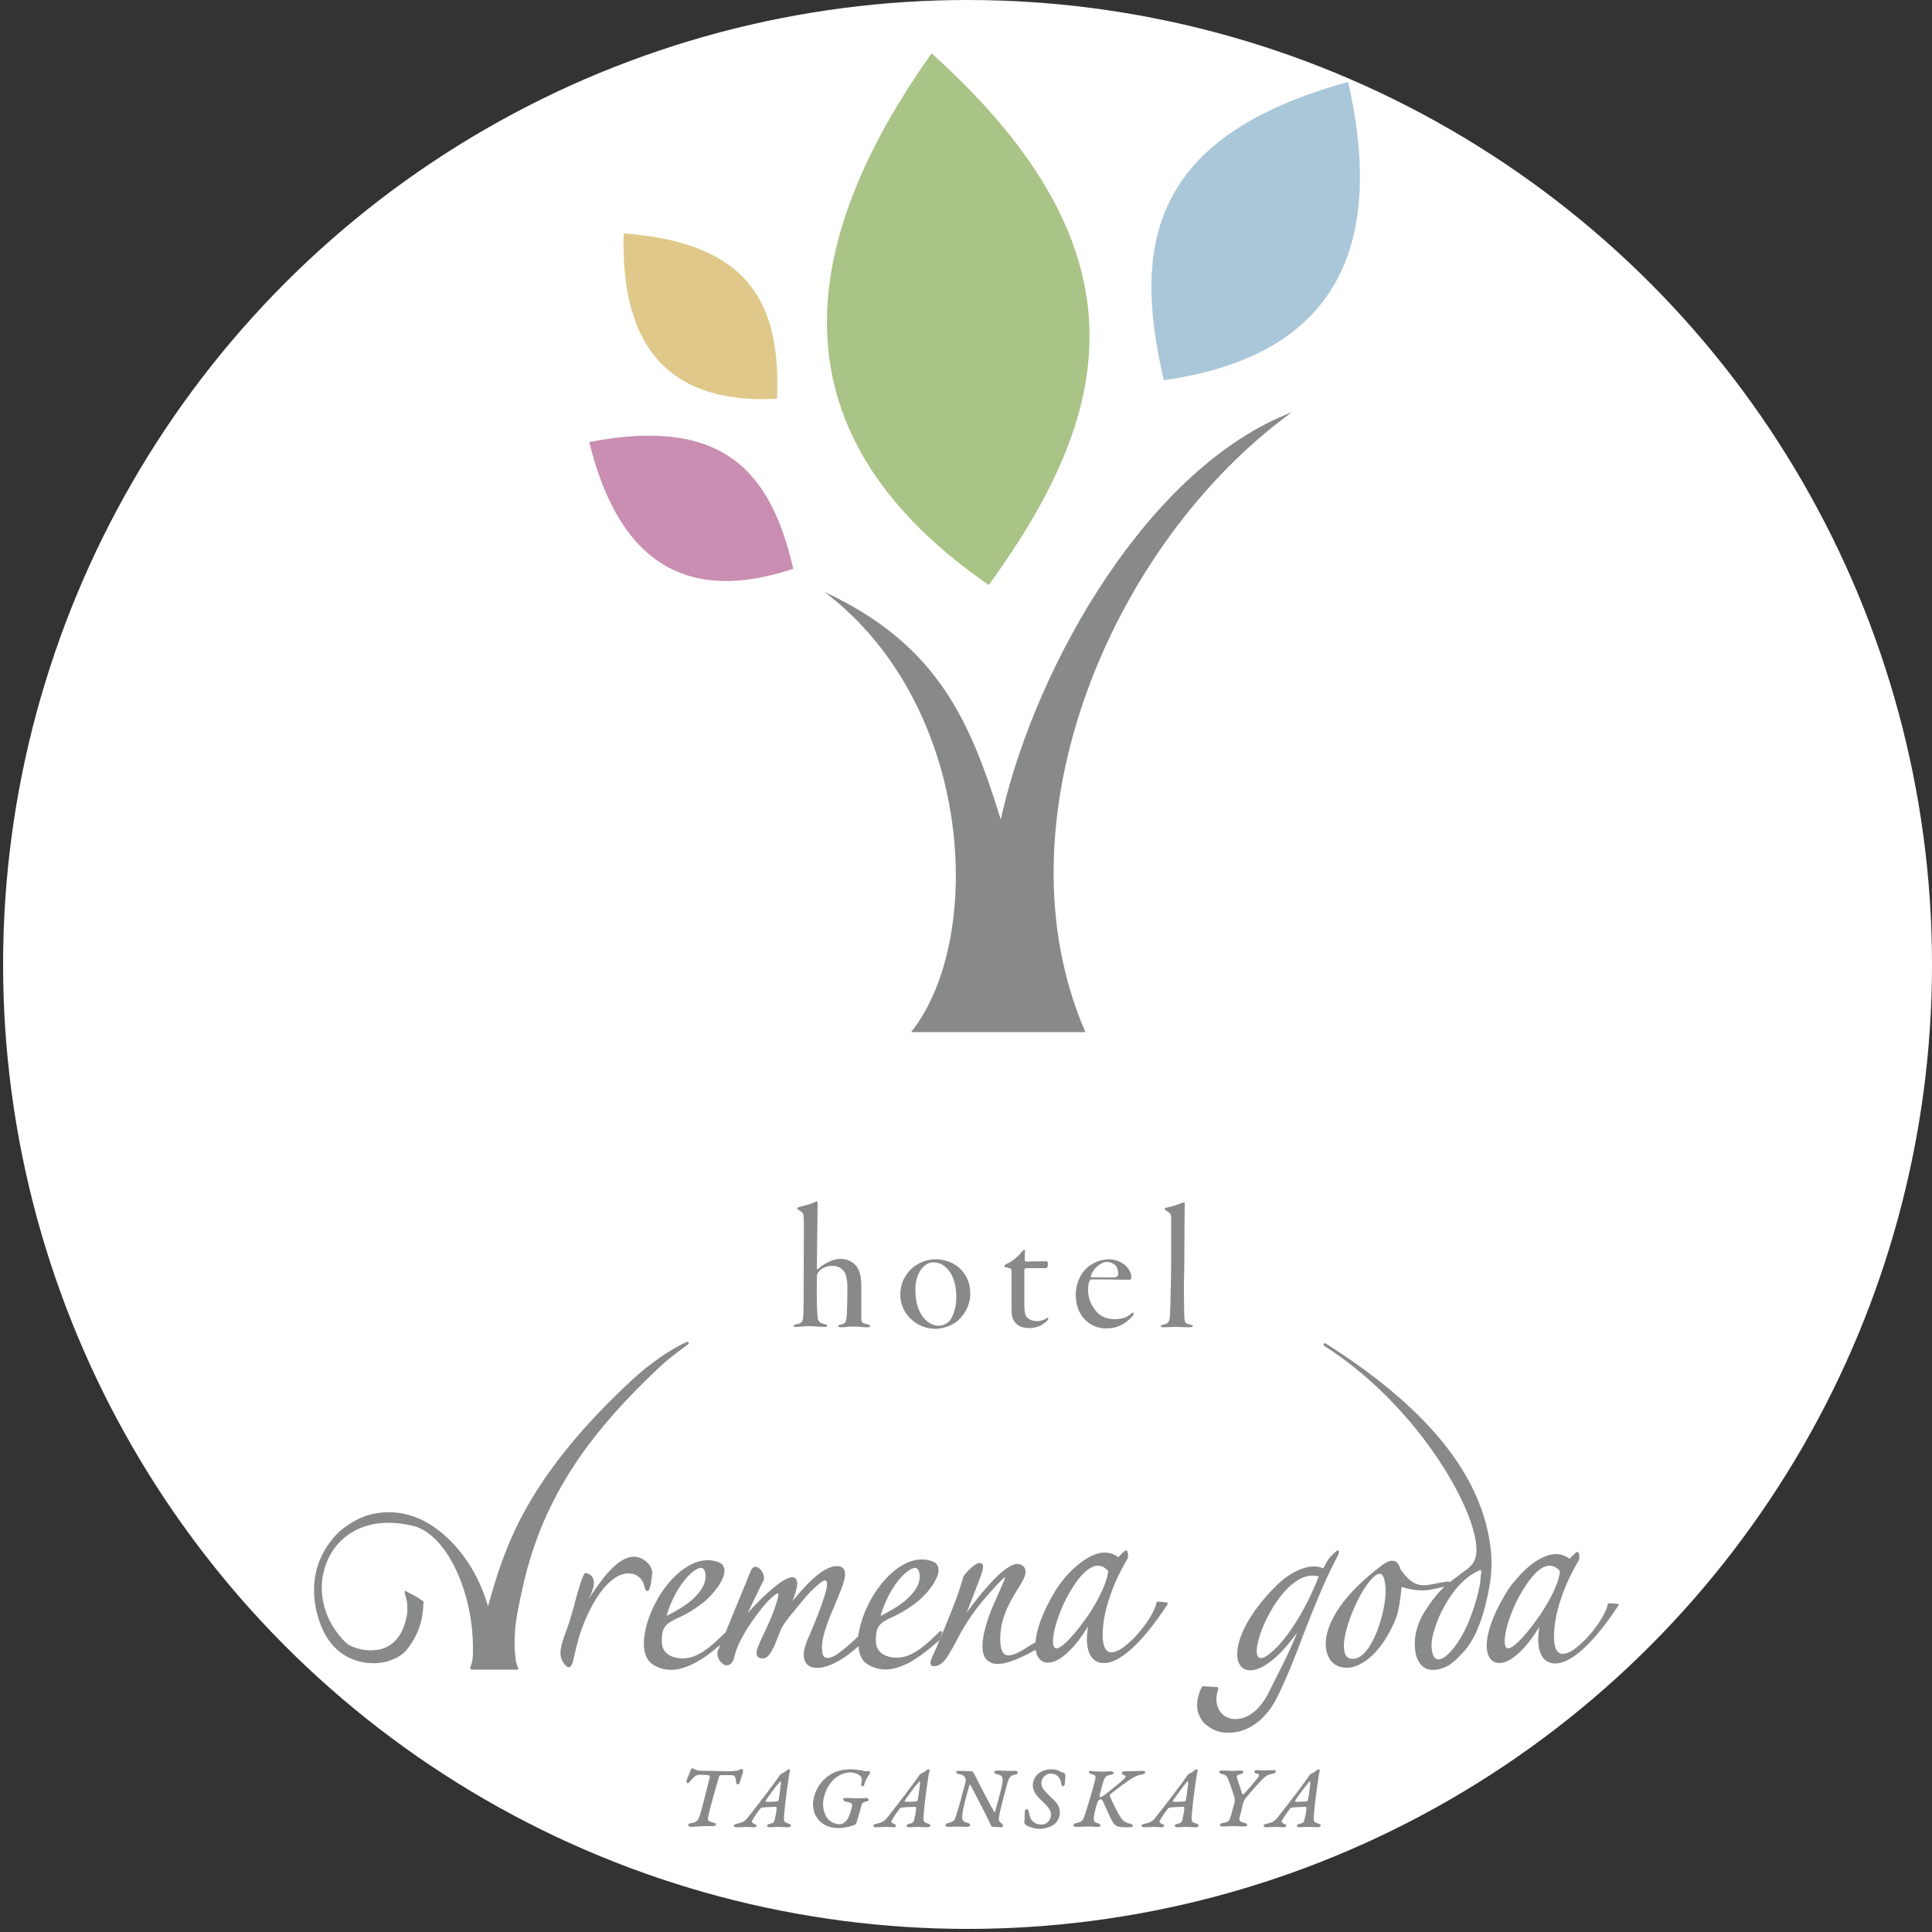 <?xml version="1.0" encoding="UTF-8"?> <svg xmlns="http://www.w3.org/2000/svg" xmlns:xlink="http://www.w3.org/1999/xlink" version="1.1" id="Слой_1" x="0px" y="0px" viewBox="0 0 500 500" style="enable-background:new 0 0 500 500;" xml:space="preserve"><rect x="0" y="0" width="500" height="500" fill="#333333" stroke="none"/> <style type="text/css"> .st0{fill:#FFFFFF;} .st1{fill:#888989;} .st2{fill:#C98EB1;} .st3{fill:#DFC889;} .st4{fill:#AAC386;} .st5{fill:#AAC7D9;} </style> <circle class="st0" cx="250.4" cy="249.6" r="249.6"></circle> <g> <g id="Layer_x0020_1"> <path class="st1" d="M183.4,458.3c-1.4,0-2.5,0-2.7-0.1c-0.2,0-0.5-0.1-1.1-0.4c-0.1,0-0.3-0.2-0.4-0.2c-0.1,0-0.3,0.1-0.4,0.4 c-0.3,0.6-0.7,1.8-1.1,2.7c-0.1,0.2,0,0.8,0.3,0.8c0.1,0,0.4-0.2,0.6-0.5c1-1.3,1.8-1.7,2.4-1.7c1.5,0,2.4,0.1,2.6,0.2 c0,0,0.1,0.3,0.1,0.4c-1.5,6-2.1,8.4-2.6,10c-0.4,1.1-0.7,1.7-2.2,1.9c-0.5,0.1-0.8,0.3-0.8,0.5c0,0.2,0.2,0.5,0.8,0.5 c0.6,0,2.4-0.2,3.5-0.2c1,0,1.5,0,2.1,0c0.4,0,0.8-0.2,0.8-0.4c0-0.2-0.2-0.4-0.6-0.5c-1.3-0.3-1.7-0.5-1.4-1.6 c0.4-2.1,2.4-9.1,2.8-10.3c0-0.2,0.3-0.4,0.4-0.4c0.7,0,2.5,0,2.8,0c0.6,0,1.1,0.2,1.2,1.7c0,0.4,0.2,0.7,0.4,0.7 c0.3,0,0.5-0.2,0.6-0.7c0.3-0.8,0.6-2,0.8-2.5c0.1-0.5-0.2-0.8-0.3-0.8c-0.1,0-0.4,0.1-0.8,0.3c-0.4,0.2-1.6,0.3-2.9,0.3 L183.4,458.3L183.4,458.3z"></path> <path id="_x31_" class="st1" d="M204.2,457.9c-0.2,0-0.4,0.1-0.6,0.3c-0.3,0.3-1,0.7-1.3,0.8c-0.1,0-0.5,0.3-0.6,0.6 c-1,1.5-5.4,7.3-7.8,10.3c-1,1.3-1.3,1.7-3.3,2.1c-0.4,0.1-0.7,0.3-0.7,0.5c0,0.2,0.3,0.4,0.7,0.4c0.9,0,1.9-0.1,2.6-0.1 c0.7,0,1.3,0.1,1.9,0.1c0.4,0,0.7-0.2,0.7-0.4c0-0.1-0.1-0.3-0.6-0.5c-0.5-0.2-0.8-0.5-0.5-0.9c0.6-1.1,1.7-2.6,2.1-3.1 c0.1-0.1,0.4-0.2,0.5-0.2c0.5-0.1,3.1-0.2,3.5-0.2c0.1,0,0.2,0.2,0.2,0.3c0,0.7-0.3,2.2-0.5,3c-0.2,0.8-0.4,0.9-1.3,1.1 c-0.4,0.1-0.7,0.3-0.7,0.5c0,0.2,0.3,0.4,0.7,0.4c0.4,0,1.3-0.1,2.1-0.1c0.9,0,2,0.1,2.7,0.1c0.4,0,0.7-0.3,0.7-0.4 c0-0.2-0.1-0.4-0.7-0.6c-0.9-0.3-1.2-0.4-1.1-1.7c0.3-4.2,1-8.8,1.4-11.3C204.6,458.2,204.4,457.9,204.2,457.9L204.2,457.9z M198.3,466.3c-0.2,0-0.2-0.2-0.1-0.3c0.2-0.5,2.8-4,3.4-4.6c0.3-0.3,0.3-0.4,0.4-0.4c0.1,0,0.1,0.2,0.1,0.6 c-0.1,0.6-0.4,3.5-0.6,4.2c0,0.1-0.2,0.4-0.3,0.4C200.2,466.3,198.5,466.3,198.3,466.3L198.3,466.3z"></path> <path id="_x32_" class="st1" d="M220.4,457.9c-2.6,0-4.2,0.5-5.7,1.5c-3.1,1.9-4.3,5.5-4.3,7.5c0,3.4,2.4,6.2,6.5,6.2 c1.4,0,2.6-0.2,4.2-0.8c0.4-0.1,0.5-0.5,0.6-0.7c0.3-0.9,1.1-3.7,1.3-4.6c0.1-0.3,0.3-0.6,1.2-0.8c0.3-0.1,0.6-0.1,0.6-0.3 c0-0.3-0.2-0.6-0.5-0.6c-0.2,0-1.6,0.1-2.5,0.1c-1,0-2.1-0.1-3-0.1c-0.3,0-0.6,0.1-0.6,0.3c0,0.2,0.1,0.5,0.5,0.6 c1.1,0.3,2,0.2,1.8,1.3c-0.2,0.9-0.6,2.2-1,3c-0.8,1.4-1.7,1.6-2.3,1.6c-1.3,0-2.7-0.8-3.4-2c-0.5-0.9-0.8-2.2-0.8-3.1 c0-2.1,1-4.7,2.6-6.3c1.3-1.3,2.9-2,4.5-2c1,0,2.3,0.5,2.7,1.1c0.4,0.6,0.2,0.9,0.1,1.7c-0.1,0.4,0,0.8,0.3,0.8 c0.2,0,0.4-0.2,0.5-0.5c0.2-0.8,0.6-1.7,1.4-2.8c0.2-0.2-0.1-0.7-0.2-0.7c-0.1,0-0.4,0.1-0.6,0.1c-0.3,0-0.6,0-1.1-0.2 C222.5,458.1,221.2,457.9,220.4,457.9L220.4,457.9z"></path> <path id="_x33_" class="st1" d="M240.3,457.9c-0.2,0-0.4,0.1-0.6,0.3c-0.3,0.3-1,0.7-1.3,0.8c-0.1,0-0.5,0.3-0.6,0.6 c-1,1.5-5.4,7.3-7.8,10.3c-1,1.3-1.3,1.7-3.3,2.1c-0.4,0.1-0.7,0.3-0.7,0.5c0,0.2,0.3,0.4,0.7,0.4c0.9,0,1.9-0.1,2.6-0.1 c0.7,0,1.3,0.1,1.9,0.1c0.4,0,0.7-0.2,0.7-0.4c0-0.1-0.1-0.3-0.6-0.5c-0.5-0.2-0.8-0.5-0.5-0.9c0.6-1.1,1.7-2.6,2.1-3.1 c0.1-0.1,0.4-0.2,0.5-0.2c0.5-0.1,3.1-0.2,3.5-0.2c0.1,0,0.2,0.2,0.2,0.3c0,0.7-0.3,2.2-0.5,3c-0.2,0.8-0.4,0.9-1.3,1.1 c-0.4,0.1-0.7,0.3-0.7,0.5c0,0.2,0.3,0.4,0.7,0.4c0.4,0,1.3-0.1,2.1-0.1c0.9,0,2,0.1,2.7,0.1c0.4,0,0.7-0.3,0.7-0.4 c0-0.2-0.1-0.4-0.7-0.6c-0.9-0.3-1.2-0.4-1.1-1.7c0.3-4.2,1-8.8,1.4-11.3C240.7,458.2,240.5,457.9,240.3,457.9L240.3,457.9z M234.3,466.3c-0.2,0-0.2-0.2-0.1-0.3c0.2-0.5,2.8-4,3.4-4.6c0.3-0.3,0.3-0.4,0.4-0.4c0.1,0,0.1,0.2,0.1,0.6 c-0.1,0.6-0.4,3.5-0.6,4.2c0,0.1-0.2,0.4-0.3,0.4C236.3,466.3,234.5,466.3,234.3,466.3L234.3,466.3z"></path> <path id="_x34_" class="st1" d="M247.4,458.7c0,0.1,0.3,0.3,0.6,0.4c0.7,0.1,1.5,0.3,1.8,1c0.2,0.5,0.2,0.7,0,1.4 c-0.8,2.9-1.9,7.3-2.7,9.3c-0.1,0.3-0.5,0.7-1.7,1c-0.5,0.1-0.7,0.3-0.7,0.6c0,0.2,0.4,0.4,0.8,0.4c0.8,0,1.4-0.1,2.1-0.1 c0.5,0,2.2,0.1,2.7,0.1s0.8-0.3,0.8-0.5c0-0.2-0.3-0.4-0.5-0.5c-1.4-0.3-1.8-0.7-1.5-2.5c0.2-1.6,1.1-5.1,1.8-7.3 c0-0.1,0.2-0.2,0.3,0c1.3,2.6,3.8,7.3,4.7,9.2c0.2,0.4,0.3,0.8,0.5,1.1c0.1,0.3,0.3,0.5,0.4,0.5c0.1,0,0.4,0,0.5,0 c0.3,0,1.4,0.1,1.7,0.1c0.3,0,0.6-0.2,0.6-0.4c0-0.2-0.1-0.4-0.4-0.6c-0.5-0.4-0.7-0.7-0.7-1c0-0.2,0-0.8,0.4-2.5 c0.6-2.5,1.1-4.3,1.8-6.9c0.5-1.8,1-2,1.9-2.2c0.5-0.1,0.8-0.3,0.8-0.5c0-0.2-0.1-0.5-0.7-0.5c-0.7,0-1.1,0-1.8,0 c-0.9,0-2.5-0.1-2.8-0.1c-0.5,0-0.8,0.3-0.8,0.5c0,0.1,0.1,0.3,0.5,0.4c1.7,0.4,1.8,0.7,1.6,2.4c-0.2,1.4-1.5,6.1-1.9,7.4 c0,0.1-0.2,0-0.2,0c-0.7-1.1-4.2-7.8-5.2-9.9c-0.2-0.3-0.5-0.6-0.6-0.6c-0.7,0-2.9-0.1-3.2-0.1 C247.7,458.2,247.4,458.5,247.4,458.7L247.4,458.7z"></path> <path id="_x35_" class="st1" d="M272,457.9c-2.5,0-4.7,1.6-4.7,4.2c0,1.8,1.3,3,3,4.6c1.3,1.3,1.7,2.1,1.7,2.9 c0,1.5-1.1,2.6-2.5,2.6c-1.7,0-3-1.1-3.2-3.1c-0.1-0.8-0.5-0.9-0.7-0.9c-0.1,0-0.4,0.3-0.4,0.8c0,0.5,0,1.9-0.1,2.3 c0,0.3,0,0.5,0.1,0.7c0.1,0.2,0.4,0.3,0.4,0.4c0.8,0.4,2,0.9,3.6,0.9c0.9,0,2.3-0.3,3.4-1c1.1-0.8,1.7-2,1.7-3.2 c0-0.7-0.2-1.4-0.6-2.1c-0.5-0.9-1.8-1.8-3.2-3.4c-0.8-0.8-1-1.5-1-2.2c0-1.2,1.1-2.4,2.4-2.4c1.4,0,2.5,0.8,2.8,2.7 c0,0.4,0.1,0.6,0.4,0.6c0.2,0,0.5-0.3,0.5-0.9c0.1-0.9,0.1-1.7,0.1-2.1c0-0.2-0.3-0.5-0.4-0.5c-0.1,0-0.5-0.2-0.7-0.2 C274.1,458.2,273.3,457.9,272,457.9L272,457.9z"></path> <path id="_x36_" class="st1" d="M281.8,458.6c0,0.2,0.2,0.4,0.6,0.5c1.1,0.2,1.3,0.6,1,1.6c-0.4,1.7-2.4,8.5-2.9,9.7 c-0.4,1-1,1.2-1.9,1.4c-0.5,0.1-0.8,0.3-0.8,0.6c0,0.2,0.4,0.4,0.8,0.4c0.4,0,2.9-0.1,3.7-0.1c0.6,0,1,0.1,1.8,0.1 c0.4,0,0.7-0.1,0.7-0.4c0-0.2-0.2-0.4-0.8-0.6c-0.5-0.1-1.1-0.3-0.9-1.5c0.1-1.2,0.8-3.8,1.1-4.2c0.1-0.2,0.3-0.3,0.5-0.4 c0.2-0.1,0.4-0.2,0.8,0.6c0.7,1.6,1.6,3.6,2.2,4.8c0.6,1.1,1.2,1.5,1.6,1.6c0.8,0.2,2,0.2,3.1,0.2c0.5,0,0.8-0.2,0.8-0.4 c0-0.2-0.3-0.4-0.6-0.5c-1.2-0.2-1.8-0.7-2.4-1.4c-0.6-0.8-2.2-3.8-3-5.9c0-0.1,0.1-0.4,0.2-0.4c1.5-1.2,4-3.1,5.3-3.9 c1-0.6,1.6-1,3-1.2c0.4-0.1,0.7-0.3,0.7-0.5c0-0.2-0.2-0.4-0.7-0.4c-0.7,0-2.9,0.1-4.6,0.1c-0.4,0-0.8,0.2-0.8,0.4 c0,0.2,0.2,0.5,0.8,0.7c0.3,0.1,0.3,0.2,0.1,0.5c-0.4,0.7-4.4,3.8-4.9,4.2c-0.8,0.6-1.3,0.9-1.6,0.9c-0.1,0-0.2-0.2-0.1-0.6 c0.5-1.9,0.9-3.4,1.1-3.9c0.3-0.8,0.8-1.1,1.7-1.3c0.7-0.1,0.8-0.3,0.8-0.5c0-0.2-0.3-0.4-0.7-0.4c-0.5,0-1.5,0.1-2.4,0.1 c-0.8,0-1.6-0.1-2.5-0.1C282.1,458.2,281.8,458.3,281.8,458.6L281.8,458.6z"></path> <path id="_x37_" class="st1" d="M309.7,457.9c-0.2,0-0.4,0.1-0.6,0.3c-0.3,0.3-1,0.7-1.3,0.8c-0.1,0-0.5,0.3-0.6,0.6 c-1,1.5-5.4,7.3-7.8,10.3c-1,1.3-1.3,1.7-3.3,2.1c-0.4,0.1-0.7,0.3-0.7,0.5c0,0.2,0.3,0.4,0.7,0.4c0.9,0,1.9-0.1,2.6-0.1 c0.7,0,1.3,0.1,1.9,0.1c0.4,0,0.7-0.2,0.7-0.4c0-0.1-0.1-0.3-0.6-0.5c-0.5-0.2-0.8-0.5-0.5-0.9c0.6-1.1,1.7-2.6,2.1-3.1 c0.1-0.1,0.4-0.2,0.5-0.2c0.5-0.1,3.1-0.2,3.5-0.2c0.1,0,0.2,0.2,0.2,0.3c0,0.7-0.3,2.2-0.5,3c-0.2,0.8-0.4,0.9-1.3,1.1 c-0.4,0.1-0.7,0.3-0.7,0.5c0,0.2,0.3,0.4,0.7,0.4c0.4,0,1.3-0.1,2.1-0.1c0.9,0,2,0.1,2.7,0.1c0.4,0,0.7-0.3,0.7-0.4 c0-0.2-0.1-0.4-0.7-0.6c-0.9-0.3-1.2-0.4-1.1-1.7c0.3-4.2,1-8.8,1.4-11.3C310.1,458.2,309.9,457.9,309.7,457.9L309.7,457.9z M303.7,466.3c-0.2,0-0.2-0.2-0.1-0.3c0.2-0.5,2.8-4,3.4-4.6c0.3-0.3,0.3-0.4,0.4-0.4c0.1,0,0.1,0.2,0.1,0.6 c-0.1,0.6-0.4,3.5-0.6,4.2c0,0.1-0.2,0.4-0.3,0.4C305.7,466.3,303.9,466.3,303.7,466.3L303.7,466.3z"></path> <path id="_x38_" class="st1" d="M315.5,458.6c0,0.2,0.4,0.4,0.7,0.5c1.1,0.3,1.3,0.4,1.8,1.8c0.6,1.5,1.3,3.6,1.5,4.4 c0.1,0.5,0.1,1.1-0.2,1.9l-0.8,2.9c-0.4,1.2-0.5,1.4-2.1,1.7c-0.3,0-0.7,0.3-0.7,0.5c0,0.1,0.2,0.4,0.7,0.4c1.1,0,1.9-0.1,2.7-0.1 c0.5,0,2.3,0.1,2.9,0.1c0.4,0,0.8-0.2,0.8-0.4c0-0.2-0.3-0.4-0.6-0.5c-1.3-0.3-1.6-0.6-1.4-1.4c0.1-0.4,0.7-2.7,0.9-3.7 c0.2-0.6,0.4-1.1,0.9-1.6c0.8-1,2.9-3.4,4.1-4.6c1-1,1.6-1.3,2.8-1.5c0.4-0.1,0.7-0.3,0.7-0.5c0-0.3-0.3-0.4-0.7-0.4 c-0.6,0-1.5,0.1-2,0.1c-1,0-1.9-0.1-2.2-0.1c-0.4,0-0.7,0.2-0.7,0.4c0,0.2,0.2,0.4,0.6,0.5c0.7,0.1,0.8,0.5,0.4,1 c-0.7,0.9-3.4,4-3.7,4.3c-0.2,0.1-0.3,0.1-0.4,0c-0.4-1.3-1.3-3.9-1.4-4.4c-0.1-0.4,0-0.5,1.1-0.8c0.4-0.1,0.6-0.4,0.6-0.5 c0-0.1-0.3-0.4-0.7-0.4c-0.4,0-1.1,0.1-2.4,0.1c-0.9,0-1.8-0.1-2.4-0.1C315.7,458.2,315.5,458.4,315.5,458.6L315.5,458.6z"></path> <path id="_x39_" class="st1" d="M341.3,457.9c-0.2,0-0.4,0.1-0.6,0.3c-0.3,0.3-1,0.7-1.3,0.8c-0.1,0-0.5,0.3-0.6,0.6 c-1,1.5-5.4,7.3-7.8,10.3c-1,1.3-1.3,1.7-3.3,2.1c-0.4,0.1-0.7,0.3-0.7,0.5c0,0.2,0.3,0.4,0.7,0.4c0.9,0,1.9-0.1,2.6-0.1 c0.7,0,1.3,0.1,1.9,0.1c0.4,0,0.7-0.2,0.7-0.4c0-0.1-0.1-0.3-0.6-0.5c-0.5-0.2-0.8-0.5-0.5-0.9c0.6-1.1,1.7-2.6,2.1-3.1 c0.1-0.1,0.4-0.2,0.5-0.2c0.5-0.1,3.1-0.2,3.5-0.2c0.1,0,0.2,0.2,0.2,0.3c0,0.7-0.3,2.2-0.5,3c-0.2,0.8-0.4,0.9-1.3,1.1 c-0.4,0.1-0.7,0.3-0.7,0.5c0,0.2,0.3,0.4,0.7,0.4c0.4,0,1.3-0.1,2.1-0.1c0.9,0,2,0.1,2.7,0.1c0.4,0,0.7-0.3,0.7-0.4 c0-0.2-0.1-0.4-0.7-0.6c-0.9-0.3-1.2-0.4-1.1-1.7c0.3-4.2,1-8.8,1.4-11.3C341.7,458.2,341.5,457.9,341.3,457.9L341.3,457.9z M335.3,466.3c-0.2,0-0.2-0.2-0.1-0.3c0.2-0.5,2.8-4,3.4-4.6c0.3-0.3,0.3-0.4,0.4-0.4c0.1,0,0.1,0.2,0.1,0.6 c-0.1,0.6-0.4,3.5-0.6,4.2c0,0.1-0.2,0.4-0.3,0.4C337.3,466.3,335.5,466.3,335.3,466.3L335.3,466.3z"></path> </g> <g id="Layer_x0020_1_0"> <path class="st1" d="M330.4,439.5c-1.1,2.2-2.6,4.1-4.2,5.6c-1.7,1.5-3.6,2.5-5.5,3c-2.5,0.6-5,0.4-6.9-0.6 c-0.9-0.5-1.7-1.1-2.4-1.8c-0.6-0.8-1.1-1.7-1.4-2.7c-0.4-1.8-0.2-3.9,1-6.4c0.1-0.1,0.2-0.2,0.3-0.2l3.7,0.2 c0.2,0,0.3,0.2,0.3,0.4c0,0,0,0.1,0,0.1l0,0c-0.9,2.5-0.5,4.6,0.6,6c0.5,0.7,1.2,1.2,2.1,1.5c0.8,0.3,1.8,0.4,2.8,0.2 c2.6-0.4,5.5-2.6,7.6-6.9c0.5-1,1-2,1.5-3c2-3.9,4.2-8.3,5.8-12.4c-4.3,6-8.1,8.9-10.8,9.6c-1.5,0.4-2.7,0.1-3.5-0.6 c-0.8-0.8-1.3-2-1.2-3.7c0.1-3.9,2.9-10.2,9.8-17.1c1.7-1.8,4.3-3.8,6.9-4.7c1.9-0.7,3.9-0.9,5.5-0.1c0.3-0.4,0.5-0.8,0.7-1.2 c0.4-0.7,0.8-1.4,1.3-1.9l0.3-0.3c0.8-0.8,1.4-1.4,1.7-1.2l0,0c0.1,0.1,0.2,0.3,0.1,0.4c0,0.4-0.3,1-0.8,1.9 c-3.2,6.2-5.8,12.8-8.3,19.2C335.2,428.7,333,434.3,330.4,439.5L330.4,439.5L330.4,439.5z M267.9,427c-2.7,1.6-5.8,3-8.3,3.5 c-1.4,0.2-2.6,0.2-3.5-0.4c-1-0.5-1.6-1.5-1.8-3.1c-0.2-1.9,0.2-4.6,1.6-8.6c0.6-1.8,1.6-3.9,2.4-5.8c1.1-2.4,1.9-4.3,1.8-4.4 c-0.1-0.1-1.4,1.1-4.4,4.5c-4.3,4.8-6.8,9.2-8.5,12.6c-2,3.6-3.2,5.9-5.5,5.9c-0.6,0-0.9-0.3-0.9-0.8c0-0.6,0.4-1.5,0.9-2.6 c0.2-0.4,0.4-0.8,0.6-1.3l0.5-1.2c2.1-5,5.3-12.5,6.5-17.2c0.1-0.4,1.7-2.3,3-3.1c0.4-0.3,0.8-0.5,1.2-0.5c0.5,0,0.8,0.2,0.9,0.7 c0.1,0.6-0.2,1.8-1,3.8l-3.2,8.3c1.8-2.5,4.7-6.2,7.4-8.9c1.3-1.3,2.6-2.4,3.7-3c1.2-0.7,2.3-0.9,3.2-0.3c0.1,0.1,0.2,0.1,0.3,0.2 c1.4,1.4,0.2,3.4-1.5,6.1c-2,3.3-4.8,7.8-4.4,13.8c0.2,2.5,1,3.3,2.3,3.2c1.5-0.1,3.6-1.4,5.6-2.7l0,0c0.4-0.2,0.8-0.5,1.2-0.7 c0.2-3.1,1.7-7.6,5-13.1c0.6-1,1.5-2.3,2.6-3.6c1.7-2,3.9-4,6.2-5.3c2.4-1.3,4.8-1.7,7-0.4c0.2,0.1,0.4,0.3,0.6,0.4 c0.5-0.5,0.8-0.8,1-1c0.3-0.3,0.4-0.4,0.8-0.7l0,0c0.1-0.1,0.2-0.1,0.3,0c0.2,0,0.3,0.2,0.3,0.4c0,0.1,0.1,0.2,0.1,0.4 c0.1,0.4,0,1-0.1,1.3l0,0c-0.9,1.5-2.6,4.5-4,8.2c-1.4,3.7-2.6,8.1-2.4,12.4c0.1,1.7,0.5,2.7,1.1,3.2c0.5,0.5,1.2,0.5,2,0.3l0,0 c0.9-0.3,1.8-0.8,2.9-1.7c3.5-2.8,7.2-7.9,7.9-11c0-0.2,0.2-0.3,0.4-0.3l2.2,0.2c0.2,0,0.3,0.2,0.3,0.4c0,0.1,0,0.1-0.1,0.2 c-5.7,8.7-10.5,13.2-14,14.6c-1.5,0.6-2.8,0.6-3.8,0.3c-1.1-0.4-1.9-1.2-2.4-2.4c-0.7-1.7-0.8-4.1-0.3-6.9 c-3.2,5.3-6.4,8.2-8.8,9.1c-1.2,0.4-2.3,0.4-3.1-0.1c-0.8-0.5-1.4-1.4-1.6-2.6C268,427.2,268,427.1,267.9,427L267.9,427L267.9,427 z M204.4,415.2c0.1-0.2,0.2-0.3,0.4-0.5c2.5-3,7.7-9.4,11.8-9.4c1.5,0,2.1,0.8,2.1,2.1c0,1.7-1.2,4.5-2.5,7.6 c-1.8,4.2-3.9,9.1-3.4,12.5c0.2,1.9,1.5,1.9,3.2,1c1.7-1,3.9-2.9,6.1-5c0-0.4,0.1-0.7,0.2-1.1c0.4-2.5,1.4-5.2,2.7-7.7 c1.3-2.6,3.1-5,5-6.9c3.4-3.3,7.4-5.2,11.4-3.7c0.4,0.2,0.8,0.4,1,0.7c0.3,0.4,0.5,0.9,0.5,1.5c0,0.5-0.1,1.1-0.4,1.8 c-0.8,2-2.7,4.4-4.8,6.2l0,0c-2.9,2.3-5.2,3.5-7,4.3c-2.9,1.4-4.2,2.1-4,6.5c0.1,1.3,0.7,2.2,1.5,2.8c1.1,0.8,2.6,1.1,3.9,1.1 c4.1,0,7.6-3.4,10.7-6.4l0.4-0.4c0.1-0.1,0.4-0.1,0.5,0c0.1,0.1,0.1,0.2,0.1,0.4l-0.6,1.7c0,0.1-0.1,0.1-0.1,0.2 c-2.2,1.9-5.2,4.5-8.4,6.1c-3.3,1.6-6.9,2.2-10.2,0.1c-1.5-0.9-2.2-2.6-2.3-4.7c-3.5,3.2-6.8,5-9.3,5.5c-1.2,0.2-2.2,0.2-3-0.1 l0,0c-0.8-0.3-1.4-0.9-1.7-1.8l0,0c-0.4-1.2-0.2-2.8,0.6-4.8c0.1-0.4,0.4-0.9,0.7-1.6c1.7-4.1,5.5-13,4.3-14.1 c-0.4-0.4-1.6,0.4-4.2,3c-0.8,0.8-3,3.5-4.9,5.8c-1.3,1.6-2.3,3.1-2.6,3.8c-0.2,0.6-0.5,1.2-0.7,1.8c-1.1,2.8-2.3,5.7-3.9,5.7 c-1.2,0-1.7-0.5-1.7-1.4c0-1,0.7-2.5,1.7-4.6c1.1-2.3,2.5-5.2,3.6-8.9c0.3-1,0.4-1.7,0.3-1.9c0-0.1-0.3,0-0.6,0.2 c-0.5,0.3-1.2,0.9-2,1.7c-3.2,3.4-7.9,10.3-8.7,14.3c-0.3,1.4-0.8,2-1.5,2.3c-0.3,0.1-0.7,0.1-1,0c-0.3-0.1-0.6-0.3-0.9-0.6 c-0.7-0.7-1.2-1.9-1-2.9l0,0l0.7-1.7c-2,1.7-4.5,3.7-7.2,5c-3.3,1.6-6.9,2.2-10.2,0.1c-2.2-1.4-2.8-4.6-2.1-8.2 c0.4-2.5,1.4-5.2,2.7-7.7c1.3-2.6,3.1-5,5-6.9c3.4-3.3,7.4-5.2,11.4-3.7c0.4,0.2,0.8,0.4,1,0.7c0.3,0.4,0.5,0.9,0.5,1.5 c0,0.5-0.1,1.1-0.4,1.8c-0.8,2-2.7,4.4-4.8,6.2c-2.9,2.3-5.2,3.5-7,4.3c-2.9,1.4-4.2,2.1-4,6.5c0.1,1.3,0.7,2.2,1.5,2.8 c1.1,0.8,2.6,1.1,3.9,1.1c4.1,0,7.6-3.4,10.7-6.4l0.4-0.4l6.6-16.1l0,0c0.3-0.6,0.8-0.9,1.2-0.8c0.3,0,0.5,0.1,0.8,0.3 c0.2,0.2,0.4,0.4,0.6,0.6c0.6,0.8,0.9,1.9,0.6,2.6c0,0.1-0.2,0.5-0.5,1c-0.9,1.8-2.7,5.6-3.6,7.5c2.1-2.5,6-6.3,8.8-8.2 c1-0.6,1.8-1,2.5-1.1c0.8-0.1,1.3,0.3,1.5,1.2c0.1,1-0.3,2.8-1.5,5.7L204.4,415.2L204.4,415.2L204.4,415.2z M286.8,406.6 c-1.7-2-3.6-1.7-5.5-0.2c-2.3,1.8-4.4,5.3-6.1,8.8c-1.6,3.6-2.7,7.3-2.7,9.5c0,1.2,0.3,1.9,0.9,1.9c1.5,0,5.1-4,8.3-8.7 C284.3,414,286.5,409.6,286.8,406.6L286.8,406.6z M238,407.7c0-0.9-0.3-1.4-0.6-1.7c-0.3-0.3-0.7-0.3-1.2-0.1 c-0.6,0.2-1.2,0.6-1.9,1.2c-2.3,2-5,6.1-6.4,11.1c1.8-0.9,4.2-2.2,6.3-3.9C236.4,412.4,238.2,410.2,238,407.7L238,407.7z M182.6,407.7c0-0.9-0.3-1.4-0.6-1.7c-0.3-0.3-0.7-0.3-1.2-0.1c-0.6,0.2-1.2,0.6-1.9,1.2c-2.3,2-5,6.1-6.4,11.1 c1.8-0.9,4.2-2.2,6.3-3.9C181,412.4,182.7,410.2,182.6,407.7L182.6,407.7z M368.5,417.4c1.9-3.1,3.7-5.2,5.3-6.8 c-2.4,0.6-4,1-5.6,1c-1.6,0-3.2-0.2-5.5-0.9c-0.1,1.5-0.3,3-0.5,4.3c-0.3,1.8-0.7,3.3-1,4c-3.2,7.7-7.4,11.4-11,12.4 c-2.1,0.5-3.9,0.1-5.2-1c-1.3-1.2-2-3.1-1.9-5.5l0,0c0.3-5,4.3-12.2,14.8-20c0.7-0.5,1.3-0.8,1.8-0.9c0.5-0.1,0.9-0.1,1.2,0l0,0 c0.4,0.1,0.7,0.4,0.9,0.7c0.3,0.4,0.5,0.8,0.6,1.4c3.5,4.9,5.5,4.5,9.8,3.6c0.5-0.1,1.1-0.2,1.7-0.3l0,0c0.4-0.1,0.8-0.1,1-0.1 c0.1,0,0.2,0.1,0.3,0.2c1.1-0.9,2.1-1.6,3-2.3c1.8-1.3,3.1-2.2,3.6-3.9c1.5-4.7-2.7-16-11.2-28c-6.8-9.6-16.3-19.6-27.9-27 c-0.2-0.1-0.2-0.3-0.1-0.5c0.1-0.2,0.3-0.2,0.5-0.1l0,0c12.5,7.9,22.7,16.3,30,25.2c7.4,9,11.8,18.6,12.8,28.9 c0.2,2.5,0.1,4.9-0.2,7.2c-0.3,2.3-0.8,4.5-1.3,6.5c-0.5,2-1.2,4.2-2.1,6.3c-0.9,2.1-2.1,4.2-3.8,6c-0.6,0.6-1.3,1.4-2,2 c-0.6,0.5-1.2,1-1.8,1.3c-1.9,1-3.4,1.2-4.7,1c-1.2-0.2-2.1-0.9-2.7-1.9c-0.6-0.9-1-2.1-1.1-3.5 C365.9,423.8,366.7,420.3,368.5,417.4L368.5,417.4L368.5,417.4L368.5,417.4z M383.2,406.3c-2.7,1-5.3,3.3-7.4,6.2 c-2.5,3.5-4.4,7.8-5.1,11.3c-0.3,1.4-0.3,3.1,0.1,4.3c0.2,0.5,0.4,0.9,0.7,1.1c0.3,0.2,0.7,0.3,1.2,0.2c0.8-0.2,1.8-0.9,3-2.3 c3.4-3.8,5.8-10.4,6.9-15.2c0.4-1.6,0.6-3,0.6-4C383.4,407,383.4,406.4,383.2,406.3L383.2,406.3z M358.6,411.1 c-0.2-2.8-0.8-3.9-1.6-3.8c-1.5,0.1-3.8,3.2-5.7,7c-1.9,3.9-3.5,8.5-3.5,11.7c0,2,0.6,3.3,2.2,3.3l0.2,0c2.5-0.1,4.5-3.1,6-6.7 c1.5-3.7,2.4-8,2.4-10.8C358.6,411.5,358.6,411.3,358.6,411.1L358.6,411.1L358.6,411.1z M418.9,415.4c-5.7,8.7-10.5,13.2-14,14.6 c-1.5,0.6-2.8,0.6-3.8,0.3c-1.1-0.4-1.9-1.2-2.4-2.4c-0.7-1.7-0.8-4.1-0.3-6.9c-3.2,5.3-6.4,8.2-8.8,9.1l0,0 c-1.2,0.4-2.2,0.4-3.1-0.1c-0.8-0.5-1.4-1.4-1.6-2.6c-0.6-3,0.7-8.3,4.9-15.2c0.6-1,1.5-2.3,2.6-3.5c1.7-2,3.9-4.1,6.2-5.3 c2.4-1.3,4.8-1.7,7-0.4c0.2,0.1,0.4,0.3,0.6,0.4c0.5-0.5,0.8-0.8,1-1c0.3-0.3,0.4-0.4,0.8-0.7l0,0c0.1-0.1,0.2-0.1,0.3,0 c0.2,0,0.3,0.2,0.3,0.4c0,0.1,0.1,0.2,0.1,0.4c0.1,0.4,0,1-0.1,1.3l0,0c-0.9,1.5-2.6,4.5-4,8.2c-1.4,3.7-2.6,8.1-2.4,12.4 c0.1,1.7,0.5,2.7,1.1,3.2c0.5,0.5,1.2,0.5,2,0.3c0.9-0.3,1.9-0.8,2.9-1.7c3.5-2.8,7.2-7.9,7.9-11c0-0.2,0.2-0.3,0.4-0.3l2.2,0.2 c0.2,0,0.3,0.2,0.3,0.4C419,415.3,418.9,415.3,418.9,415.4L418.9,415.4L418.9,415.4z M403.7,406.6c-1.7-2-3.6-1.7-5.5-0.2 c-2.2,1.8-4.4,5.3-6.1,8.8c-1.6,3.6-2.7,7.3-2.7,9.5c0,1.2,0.3,1.9,0.9,1.9c1.5,0,5.1-4,8.3-8.7 C401.2,414,403.5,409.6,403.7,406.6L403.7,406.6z M168.8,406.7L168.8,406.7c0,0,0,0.1,0,0.1c0,0.5-0.2,2.5-0.5,3.7 c-0.1,0.4-0.2,0.7-0.3,0.9c-0.3,0.4-0.5,0.5-0.9,0.1c-0.1-0.2-0.3-0.6-0.4-1.2c-0.2-0.9-0.7-1.7-1.4-2.2c-0.7-0.6-1.6-0.9-2.6-0.9 c-1.1,0-2.3,0.3-3.6,1.2c-2.4,1.6-5,4.8-7.5,10.5c-1.7,3.9-2.4,7.2-2.9,9.3c-0.4,1.7-0.6,2.8-1.1,3.1c-0.5,0.4-1,0.1-1.7-0.9 c-1.6-2.1-0.7-4.7,0.7-8.5c0.4-1.2,0.9-2.5,1.3-4c0.1-0.2,0.2-0.9,0.5-1.7c0.8-3.1,2.4-9.1,3.1-9.1c0,0,0.2,0,0.5,0.1 c0.3,0.1,0.8,0.3,1.1,0.7c0.4,0.4,0.6,1,0.6,1.8c0,0.4-0.1,1-0.3,1.6c-0.6,1.9-1.1,2.6-1,2.6c0.1,0,0.3-0.7,1-1.7 c0.9-1.3,2.1-3,3.4-4.6c3-3.5,6.8-6.5,10.4-3.5c0.4,0.4,0.8,0.7,1,1.1C168.5,405.7,168.7,406.2,168.8,406.7L168.8,406.7 L168.8,406.7L168.8,406.7z M105.1,411.8l0.9,0.5c1.2,0.6,2.6,1.4,3.5,2.1c0.1,0.1,0.2,0.2,0.1,0.3c-0.1,2.5-0.4,4.5-1.1,6.5 c-0.7,2-1.7,3.8-3.2,5.7c-0.9,1.2-2.4,2.1-4.2,2.8c-1.9,0.7-4.2,0.9-6.5,0.6c-2.3-0.3-4.6-1.2-6.7-2.8c-2.1-1.7-4-4.2-5.2-7.8 c-2-5.8-1.8-11.3,0-15.8c1.1-2.7,2.7-5.1,4.7-7.1c2-1.9,4.4-3.4,7-4.4c4.1-1.4,8.8-1.5,13.5,0.4c3.6,1.4,7.9,4.5,11.6,9.3 c2.8,3.6,5.2,8.1,6.8,13.6c2.1-7.5,4.5-15.5,9.4-24.5c5.2-9.5,13.1-20.1,26.3-32.6c2.1-2,4.3-4,6.9-5.9c2.5-1.9,5.4-3.8,8.8-5.4 c0.2-0.1,0.4,0,0.5,0.2c0.1,0.2,0,0.3-0.1,0.4c-1.8,1.3-3.4,2.5-5,3.8c-1.6,1.3-3,2.7-4.5,4.1c-10.7,10.3-18.2,19.7-23.4,29 c-5.3,9.3-8.4,18.5-10.4,28.2c-0.8,3.6-1.3,6.4-1.5,8.9c-0.2,2.6-0.2,5,0.2,7.8l0,0c0,0.3,0.1,0.6,0.2,0.9c0.1,0.3,0.2,0.7,0.4,1 c0.1,0.2,0,0.4-0.2,0.5c0,0-0.1,0-0.1,0l-5.9,0c0,0-0.1,0-0.1,0l-5.7,0c-0.2,0-0.4-0.2-0.4-0.4c0-0.1,0-0.1,0-0.2 c0.3-0.7,0.5-1.4,0.6-2.2c0.1-0.8,0.1-1.7,0.1-2.8c0-7.6-1.8-15-4.7-20.9c-2.8-5.6-6.6-9.7-10.8-10.7c-6.2-1.5-11.3-0.8-15.2,1.3 c-2.9,1.6-5.1,3.9-6.5,6.7c-1.4,2.8-2.1,5.9-1.9,9.1c0.3,4.6,2.3,9.3,6.2,13.1c0.8,0.8,2.7,1.6,4.9,1.9c1.3,0.2,2.8,0.1,4.2-0.2 c1.4-0.4,2.7-1.1,3.8-2.3c1.4-1.5,2.5-3.8,3-7.1c0.1-2.4-0.1-3.2-0.6-4.9l-0.1-0.4c0-0.2,0.1-0.4,0.3-0.4 C104.9,411.7,105,411.7,105.1,411.8L105.1,411.8L105.1,411.8z M341.3,408c-4.3-1.3-8.6,2.8-11.7,7.7c-1.9,3.1-3.4,6.5-4,9.1 c-0.6,2.4-0.5,4.2,0.6,4.3c0.7,0.1,1.8-0.5,3.4-2c2.1-1.9,4.2-4.7,6.1-7.8C338,415.6,339.9,411.5,341.3,408L341.3,408z"></path> <path class="st1" d="M215.4,327.6c1.5,0,2.5,0.6,3.2,1.7c0.5,1,0.7,2.4,0.7,3.6c0,4.6-0.1,6.8-0.2,7.9c-0.2,1.4-0.3,1.8-1.5,2 c-0.5,0.1-0.7,0.2-0.7,0.4c0,0.1,0.2,0.3,0.8,0.3c1.2,0,1.5-0.2,3.2-0.2c1.4,0,2.3,0.2,3.5,0.2c0.4,0,0.8-0.1,0.8-0.3 s-0.2-0.3-0.8-0.5c-1.3-0.2-1.5-0.6-1.5-1.5c0-2,0-4.9,0-8.3c0-2.9-0.6-4.3-1.1-5c-1.1-1.5-2.7-2.1-4.3-2.1 c-1.2,0-2.3,0.4-3.1,0.8c-0.9,0.4-2.2,1.3-2.8,1.9c0,0-0.2,0-0.2-0.2c0-0.8,0.2-15.3,0.2-16.5c0-0.7-0.1-0.9-0.2-0.9 c-0.1,0-0.2,0-0.5,0.2c-1.1,0.5-2.3,0.8-3.8,1.2c-0.5,0.1-0.8,0.3-0.8,0.4c0,0.1,0.1,0.2,0.3,0.4c1,0.6,1.4,0.7,1.4,2.2 c0.1,1.7,0,4.7,0,11.8c0,7.2,0,11.6-0.1,13.4c-0.1,1.7-0.4,1.9-1.7,2.2c-0.6,0.1-0.8,0.2-0.8,0.4c0,0.2,0.2,0.3,0.8,0.3 c0.9,0,1.6-0.2,3.2-0.2c1.2,0,2.6,0.2,3.9,0.2c0.5,0,0.8-0.1,0.8-0.3c0-0.2-0.3-0.3-1-0.5c-1-0.2-1.4-0.8-1.5-1.6 c-0.1-1-0.3-3.9-0.2-10.3c0-0.9,0.2-1.4,0.5-1.6C212.3,328.5,213.6,327.6,215.4,327.6L215.4,327.6L215.4,327.6z"></path> <path id="_1" class="st1" d="M242.1,325.9c-2.2,0-4.3,0.9-5.7,2c-1.7,1.4-3.4,3.7-3.4,7.2c0,4.9,4.2,8.8,9.1,8.8 c1.7,0,3.9-0.7,5.4-1.8c1.5-1.2,3.6-3.7,3.6-7.3C251.2,329.8,247.4,325.9,242.1,325.9L242.1,325.9z M241.5,326.7 c3.9,0,6,4.2,6,8.9c0,3.4-1.2,5.7-1.8,6.3c-0.7,0.7-1.7,1.2-2.8,1.2c-1.4,0-3-0.8-4.2-2.5c-1.4-2-1.8-4.5-1.8-6.6 C236.8,329.4,239.2,326.7,241.5,326.7L241.5,326.7z"></path> <path id="_2" class="st1" d="M266.4,343.7c1.4,0,2.8-0.4,3.9-1.3c0.7-0.5,1-0.9,1-1.2c0-0.2-0.1-0.3-0.5,0 c-0.5,0.3-1.3,0.7-2.4,0.7c-1.1,0-2.1-0.3-2.8-1.2c-0.3-0.4-0.4-1-0.5-2.4c0-1.4,0-8.8,0-9.7c0-0.2,0.1-0.4,0.7-0.4 c1.3,0,3.3,0,4.9,0c0.2,0,0.5-0.3,0.5-1.1c0-0.4-0.2-0.7-0.3-0.7c-0.9,0-4.6,0.1-5.4,0.1c-0.2,0-0.3-0.3-0.3-0.4 c0-0.6,0-2.1,0.1-2.4c0-0.2-0.3-0.4-0.8,0.2c-1.2,1.5-2.9,2.8-4,3.2c-0.5,0.3-0.6,0.4-0.6,0.5c0,0.2,0.2,0.3,0.6,0.4 c0.4,0.1,0.8,0.2,1,0.3c0.2,0.1,0.3,0.4,0.3,0.9v9.7c0,1.1,0.1,2.1,0.5,2.7C263,343.1,264.5,343.7,266.4,343.7L266.4,343.7z"></path> <path id="_3" class="st1" d="M287,325.9c-2.4,0-4.5,1.1-5.8,2.3c-2,1.9-2.8,4.7-2.8,6.9c0,2.5,0.8,4.8,2.3,6.3 c1.4,1.5,3.3,2.4,5.6,2.4c2.8,0,4.9-1.1,6.7-3.1c0.3-0.3,0.4-0.6,0.4-0.8s-0.2-0.3-0.6,0c-1.1,1.1-2.5,1.5-4.5,1.5 c-1.4,0-3.3-0.5-4.5-1.9c-1.2-1.4-2.2-3.2-2.2-5.6c0-1.1,0.1-1.9,0.4-2.4c0-0.1,0.3-0.4,0.4-0.4h2.3c1.1,0,7.2,0.1,7.6,0.1 c0.2,0,0.5-0.2,0.5-0.5C292.8,328,289.9,325.9,287,325.9L287,325.9z M286.5,326.6c1,0,1.8,0.5,2.2,0.9c0.5,0.6,0.7,1.4,0.7,2.1 c0,0.4-0.1,1-1.2,1h-5.7c-0.1,0-0.2-0.1-0.2-0.2c0-0.3,0.4-1.3,1-2C284.3,327.3,285.4,326.6,286.5,326.6L286.5,326.6z"></path> <path id="_4" class="st1" d="M306.5,327.3c0-7.3,0.1-15.3,0.1-15.6c0-0.3,0-0.5-0.1-0.5c-0.2,0-0.4,0.1-0.6,0.1 c-1,0.4-2.3,0.9-3.8,1.2c-0.4,0-0.7,0.2-0.7,0.3c0,0.1,0.1,0.3,0.4,0.5c1.2,0.7,1.3,1,1.3,2c0,2,0,6.1,0,9.6 c0,5.3-0.2,13.4-0.3,15.2c-0.1,2-0.4,2.4-1.6,2.7c-0.6,0.1-0.8,0.2-0.8,0.4c0,0.2,0.3,0.3,0.8,0.3c0.8,0,2-0.1,3.2-0.1 c0.8,0,2.5,0.1,3.4,0.1c0.6,0,0.9-0.1,0.9-0.3c0-0.2-0.3-0.3-0.6-0.4c-1.3-0.2-1.5-0.5-1.6-1.8c0-0.9-0.1-3-0.1-8.9L306.5,327.3 L306.5,327.3z"></path> </g> <g id="_1925727156192"> <path class="st1" d="M259,212.1l0.4-1.8c9.1-38.8,38-89.4,74.9-103.6c-46.6,33.9-77.1,105.9-53.4,160.4h-45.1 c19.2-24.1,16.3-84.5-22.4-113.9C243,167,251.2,187,259,212.1L259,212.1L259,212.1L259,212.1z"></path> <path class="st2" d="M205.3,147.2c-26.9,9-45-0.9-52.8-32.8C188,107.5,199.7,123,205.3,147.2z"></path> <path class="st3" d="M201.1,103.2c-26.6,1.4-40.6-12-39.7-42.8C195.2,62.9,202,79.9,201.1,103.2z"></path> <path class="st4" d="M255.9,151.4c-49.4-34.1-56.1-79.4-14.8-137.6C298.5,65.5,287.7,107.5,255.9,151.4z"></path> <path class="st5" d="M301.2,98.4c41-5.8,58.3-30.5,47.7-77.2C298,35.2,292.9,63.1,301.2,98.4z"></path> </g> </g> </svg> 